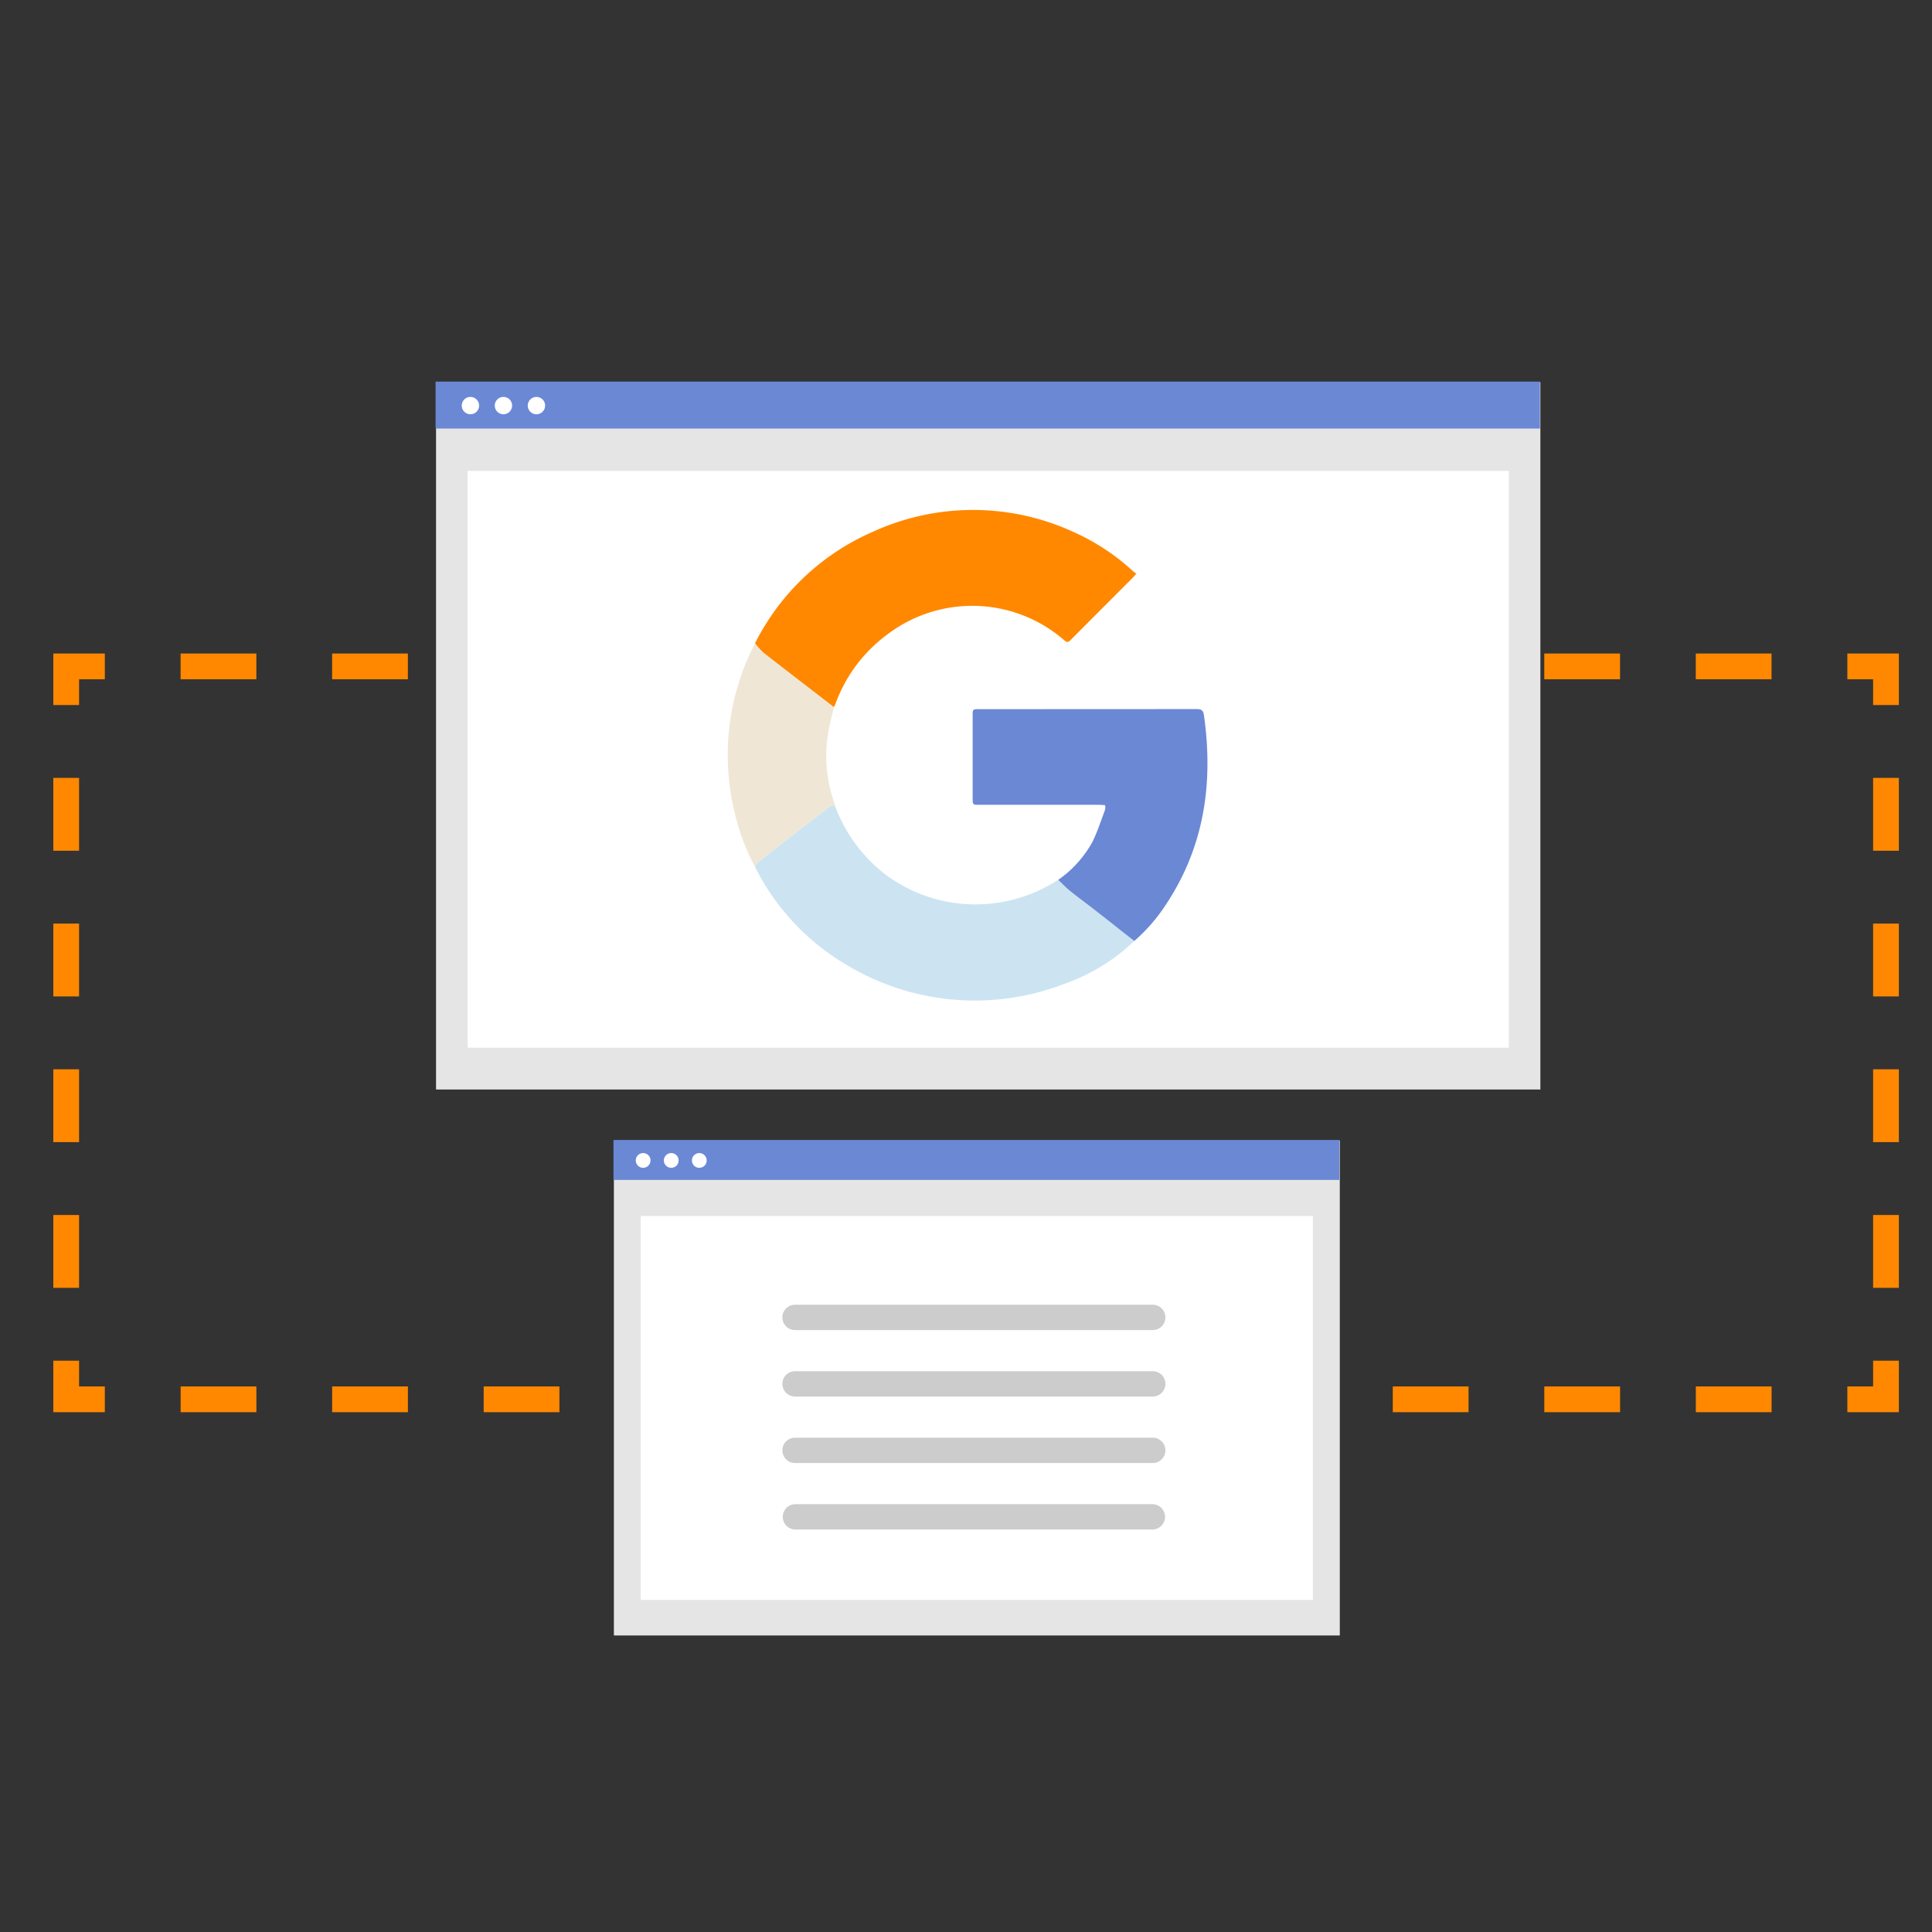 <svg id="a706dbd1-08c9-452c-ba7b-b8f196188002" data-name="Ebene 1" xmlns="http://www.w3.org/2000/svg" viewBox="0 0 150 150"><rect x="0" y="0" width="150" height="150" fill="#333333" stroke="none"/><defs><style>.a7d64fa4-7d2c-4250-8654-513825918827,.a961d4b5-8b2e-41b9-a728-c6ebe16eb7f7,.be9b1a5d-96a9-4bb2-a1bc-b8156441c8e1{fill:none;stroke:#f80;stroke-miterlimit:10;stroke-width:2px;}.be9b1a5d-96a9-4bb2-a1bc-b8156441c8e1{stroke-dasharray:5.882 5.882;}.a7d64fa4-7d2c-4250-8654-513825918827{stroke-dasharray:5.656 5.656;}.e01be932-1024-46ae-aec2-2ceab3c8851a{fill:#e6e5e5;}.b681fccd-3f68-4d1d-a99b-a2f474667d50{fill:#fff;}.ac3d20de-bb7b-49cf-bbcd-f705c980bea8{fill:#6b88d5;}.f8b66b14-f262-4377-923a-95c84111d23e{fill:#ccc;}.bb49a4f8-6621-4250-b00d-5b9105119bd0{fill:#f80;}.f039196d-3bbe-4814-a759-2367c71abb03{fill:#cce4f1;}.b0d22b02-a511-4f7e-a794-2c008844022f{fill:#efe6d5;}</style></defs><title>strato-illu</title><polyline class="a961d4b5-8b2e-41b9-a728-c6ebe16eb7f7" points="146.428 105.643 146.428 108.643 143.428 108.643"/><line class="be9b1a5d-96a9-4bb2-a1bc-b8156441c8e1" x1="137.546" y1="108.643" x2="11.08" y2="108.643"/><polyline class="a961d4b5-8b2e-41b9-a728-c6ebe16eb7f7" points="8.139 108.643 5.139 108.643 5.139 105.643"/><line class="a7d64fa4-7d2c-4250-8654-513825918827" x1="5.139" y1="99.987" x2="5.139" y2="57.567"/><polyline class="a961d4b5-8b2e-41b9-a728-c6ebe16eb7f7" points="5.139 54.739 5.139 51.739 8.139 51.739"/><line class="be9b1a5d-96a9-4bb2-a1bc-b8156441c8e1" x1="14.021" y1="51.739" x2="140.487" y2="51.739"/><polyline class="a961d4b5-8b2e-41b9-a728-c6ebe16eb7f7" points="143.428 51.739 146.428 51.739 146.428 54.739"/><line class="a7d64fa4-7d2c-4250-8654-513825918827" x1="146.428" y1="60.395" x2="146.428" y2="102.815"/><rect class="e01be932-1024-46ae-aec2-2ceab3c8851a" x="47.662" y="88.553" width="56.36" height="38.425"/><rect class="b681fccd-3f68-4d1d-a99b-a2f474667d50" x="49.747" y="94.412" width="52.188" height="29.801"/><rect class="ac3d20de-bb7b-49cf-bbcd-f705c980bea8" x="47.63" y="88.511" width="56.36" height="3.099"/><circle class="b681fccd-3f68-4d1d-a99b-a2f474667d50" cx="49.933" cy="90.096" r="0.574"/><circle class="b681fccd-3f68-4d1d-a99b-a2f474667d50" cx="52.114" cy="90.096" r="0.574"/><circle class="b681fccd-3f68-4d1d-a99b-a2f474667d50" cx="54.294" cy="90.096" r="0.574"/><path id="b6573c01-0353-4434-8e40-ae5d6b3133eb" data-name="ef6b24b5-2440-48fd-9253-b825a44f6e02" class="f8b66b14-f262-4377-923a-95c84111d23e" d="M89.5,116.784H61.726a.984.984,0,0,0,0,1.967H89.5a.984.984,0,0,0,0-1.967Z"/><path id="b748ec8b-c1c8-4021-befc-6049ce59b9c9" data-name="b0b55a8a-1954-4430-a74d-a6cc3d1b9380" class="f8b66b14-f262-4377-923a-95c84111d23e" d="M89.5,111.622H61.726a.983.983,0,0,0,0,1.966H89.5a.983.983,0,1,0,0-1.966Z"/><path id="e1a4a05b-5146-4487-8a68-2e1a232ef475" data-name="e502a05a-d93f-45a7-9287-4aafc935958a" class="f8b66b14-f262-4377-923a-95c84111d23e" d="M89.5,106.46H61.726a.983.983,0,1,0,0,1.966H89.5a.983.983,0,0,0,0-1.966Z"/><path id="b7ba38a0-cc1f-40ee-af99-8519c582d550" data-name="aff42eff-eedb-45ff-aa19-27d63bd3a4a4" class="f8b66b14-f262-4377-923a-95c84111d23e" d="M89.5,101.3H61.726a.983.983,0,0,0,0,1.966H89.5a.983.983,0,0,0,0-1.966Z"/><rect class="e01be932-1024-46ae-aec2-2ceab3c8851a" x="33.854" y="29.676" width="85.741" height="54.913"/><rect class="b681fccd-3f68-4d1d-a99b-a2f474667d50" x="36.305" y="36.564" width="80.838" height="44.777"/><rect class="ac3d20de-bb7b-49cf-bbcd-f705c980bea8" x="33.817" y="29.628" width="85.742" height="3.643"/><circle class="b681fccd-3f68-4d1d-a99b-a2f474667d50" cx="36.524" cy="31.49" r="0.675"/><circle class="b681fccd-3f68-4d1d-a99b-a2f474667d50" cx="39.087" cy="31.49" r="0.675"/><circle class="b681fccd-3f68-4d1d-a99b-a2f474667d50" cx="41.649" cy="31.49" r="0.675"/><path class="bb49a4f8-6621-4250-b00d-5b9105119bd0" d="M58.617,49.948A18.491,18.491,0,0,1,67.741,41.3a18.683,18.683,0,0,1,15.517-.039,17.121,17.121,0,0,1,4.729,3.105,2.306,2.306,0,0,0,.243.166c-.122.139-.193.23-.275.311q-2.418,2.424-4.834,4.848c-.193.2-.31.185-.5.011A10.888,10.888,0,0,0,68.839,49.3a11.58,11.58,0,0,0-3.96,5.308c-.037.1-.09.2-.136.3-1.825-1.407-3.655-2.808-5.47-4.227A5.424,5.424,0,0,1,58.617,49.948Z"/><path class="f039196d-3bbe-4814-a759-2367c71abb03" d="M64.828,62.554a11.9,11.9,0,0,0,4.141,5.507,11.715,11.715,0,0,0,12.659.569l.53-.318c.3.287.594.593.917.856.533.433,1.089.838,1.633,1.258q.788.608,1.569,1.224.9.7,1.79,1.407A15.124,15.124,0,0,1,82.6,76.4a19.3,19.3,0,0,1-16.871-1.484A18.305,18.305,0,0,1,58.617,67.3a1.593,1.593,0,0,1,.257-.367q1.2-.965,2.422-1.907c1.059-.823,2.121-1.644,3.19-2.453C64.561,62.511,64.712,62.556,64.828,62.554Z"/><path class="ac3d20de-bb7b-49cf-bbcd-f705c980bea8" d="M88.067,73.057q-.9-.7-1.79-1.407-.783-.615-1.569-1.224c-.544-.42-1.1-.825-1.633-1.258-.323-.263-.613-.569-.917-.856a8.642,8.642,0,0,0,2.658-2.951c.388-.775.648-1.616.96-2.429a1.094,1.094,0,0,0,.043-.287.561.561,0,0,0-.033-.136c-.161-.008-.327-.024-.493-.024H76.04c-.521,0-.523,0-.524-.528q0-3.206,0-6.411c0-.478.008-.487.491-.487q8.451,0,16.9-.007c.36,0,.514.1.566.47.746,5.255.033,10.216-2.954,14.716A13.584,13.584,0,0,1,88.067,73.057Z"/><path class="b0d22b02-a511-4f7e-a794-2c008844022f" d="M64.828,62.554c-.116,0-.267-.043-.342.014-1.069.809-2.131,1.63-3.19,2.453q-1.217.945-2.422,1.907a1.593,1.593,0,0,0-.257.367,16.938,16.938,0,0,1-1.594-4.279,18.81,18.81,0,0,1,.993-11.791c.182-.433.4-.851.6-1.277a5.424,5.424,0,0,0,.656.733c1.815,1.419,3.645,2.82,5.47,4.227-.151.673-.333,1.341-.448,2.02a10.92,10.92,0,0,0,.506,5.483A.951.951,0,0,1,64.828,62.554Z"/></svg>